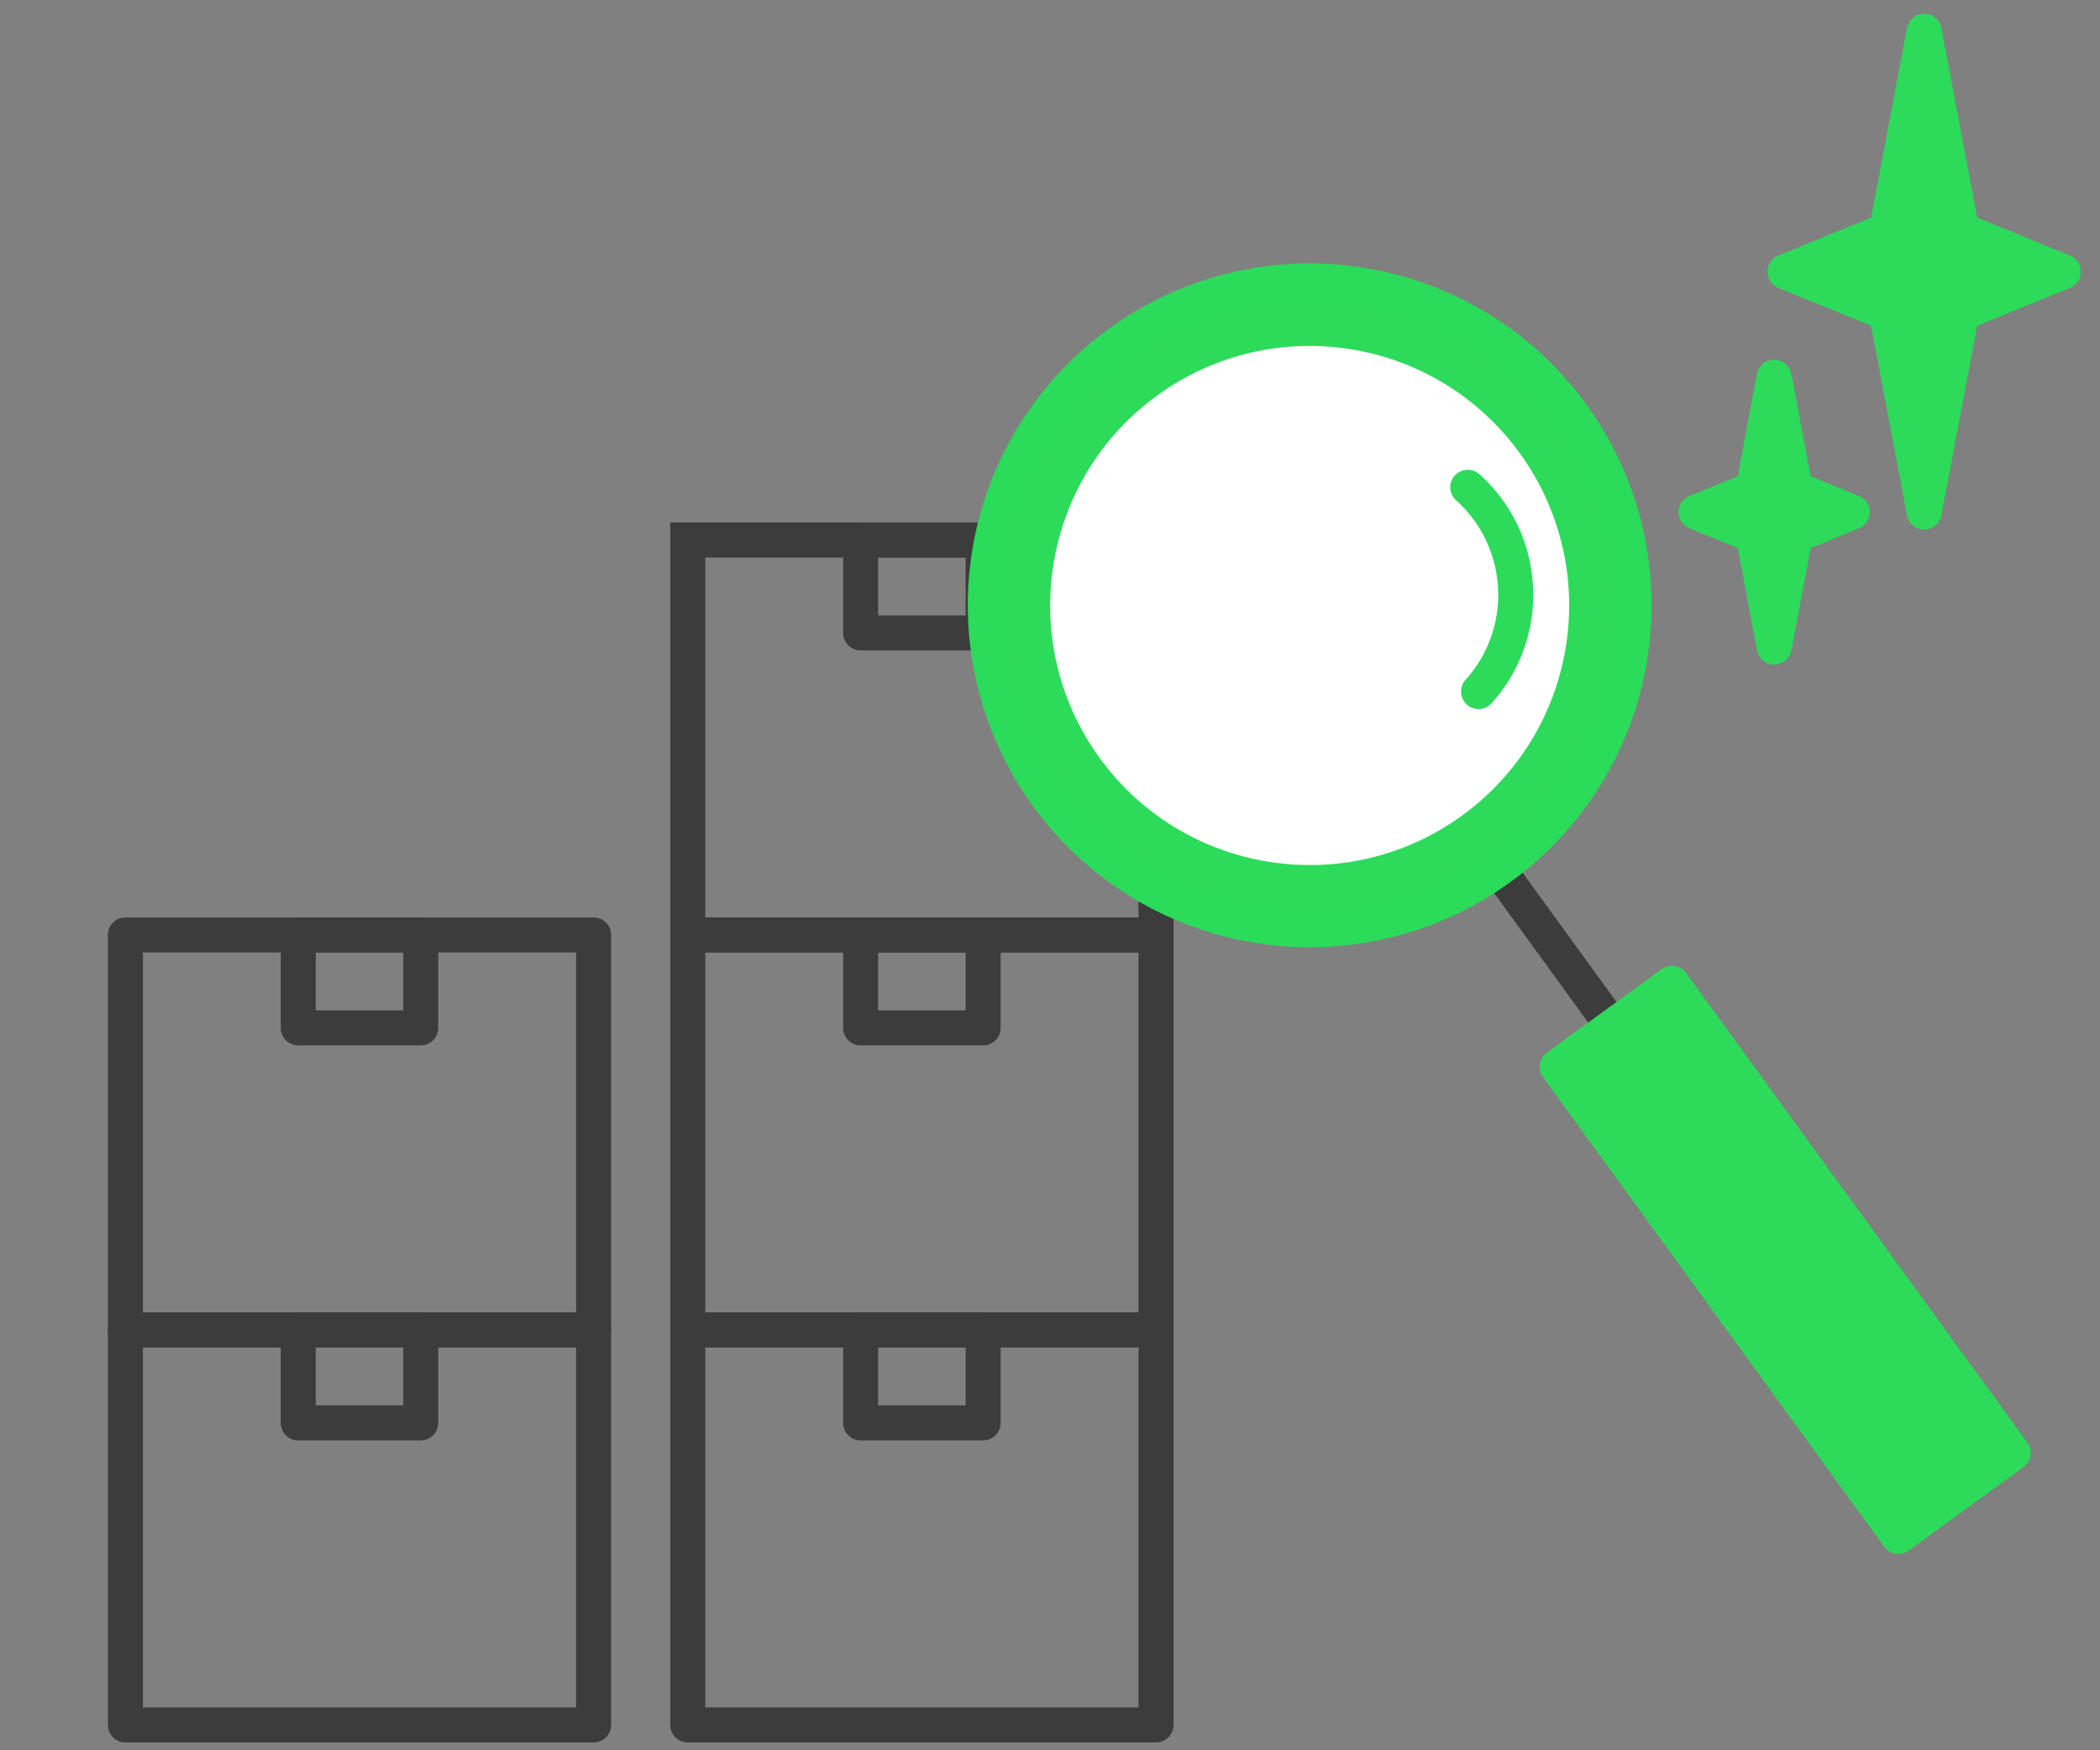 <svg xmlns="http://www.w3.org/2000/svg" xmlns:xlink="http://www.w3.org/1999/xlink" width="120" height="100" viewBox="0 0 120 100"><rect x="0" y="0" width="120" height="100" fill="#808080" stroke="none"/><defs><clipPath id="a"><rect width="120" height="100" transform="translate(-3867 3658)" fill="#fff" stroke="#3c3c3c" stroke-width="1"/></clipPath></defs><g transform="translate(3867 -3658)" clip-path="url(#a)"><g transform="translate(-3859.834 3685.696)"><path d="M0-1H26.754a1,1,0,0,1,1,1V22.567a1,1,0,0,1-1,1H0a1,1,0,0,1-1-1V0A1,1,0,0,1,0-1ZM25.754,1H1V21.567H25.754Z" transform="translate(32.137 48.29)" fill="#3c3c3c"/><path d="M0-1H7A1,1,0,0,1,8,0V5.309a1,1,0,0,1-1,1H0a1,1,0,0,1-1-1V0A1,1,0,0,1,0-1ZM6,1H1V4.309H6Z" transform="translate(42.014 48.29)" fill="#3c3c3c"/><path d="M0-1H26.754a1,1,0,0,1,1,1V22.567a1,1,0,0,1-1,1H0a1,1,0,0,1-1-1V0A1,1,0,0,1,0-1ZM25.754,1H1V21.567H25.754Z" transform="translate(32.137 25.723)" fill="#3c3c3c"/><path d="M0-1H7A1,1,0,0,1,8,0V5.309a1,1,0,0,1-1,1H0a1,1,0,0,1-1-1V0A1,1,0,0,1,0-1ZM6,1H1V4.309H6Z" transform="translate(42.014 25.723)" fill="#3c3c3c"/><path d="M21.214-3.844h13.08V19.475H27.754v4.4H-1V-.689H19.886Zm11.08,2H22.542L21.215,1.311H1V21.878H25.754v-4.4h6.539Z" transform="translate(32.137 2.845)" fill="#3c3c3c"/><path d="M0-1H7A1,1,0,0,1,8,0V5.309a1,1,0,0,1-1,1H0a1,1,0,0,1-1-1V0A1,1,0,0,1,0-1ZM6,1H1V4.309H6Z" transform="translate(42.014 3.156)" fill="#3c3c3c"/><path d="M0-1H26.754a1,1,0,0,1,1,1V22.567a1,1,0,0,1-1,1H0a1,1,0,0,1-1-1V0A1,1,0,0,1,0-1ZM25.754,1H1V21.567H25.754Z" transform="translate(0 48.29)" fill="#3c3c3c"/><path d="M0-1H7A1,1,0,0,1,8,0V5.309a1,1,0,0,1-1,1H0a1,1,0,0,1-1-1V0A1,1,0,0,1,0-1ZM6,1H1V4.309H6Z" transform="translate(9.877 48.29)" fill="#3c3c3c"/><path d="M0-1H26.754a1,1,0,0,1,1,1V22.567a1,1,0,0,1-1,1H0a1,1,0,0,1-1-1V0A1,1,0,0,1,0-1ZM25.754,1H1V21.567H25.754Z" transform="translate(0 25.723)" fill="#3c3c3c"/><path d="M0-1H7A1,1,0,0,1,8,0V5.309a1,1,0,0,1-1,1H0a1,1,0,0,1-1-1V0A1,1,0,0,1,0-1ZM6,1H1V4.309H6Z" transform="translate(9.877 25.723)" fill="#3c3c3c"/></g><g transform="matrix(0.809, -0.588, 0.588, 0.809, -3818.055, 3688.498)"><path d="M0,11.15a1,1,0,0,1-1-1V0A1,1,0,0,1,0-1,1,1,0,0,1,1,0V10.15A1,1,0,0,1,0,11.15Z" transform="translate(18.401 37.068)" fill="#3c3c3c"/><rect width="8.111" height="33.161" transform="translate(14.477 48.165)" fill="#2cdb5a"/><path d="M0-1H8.111a1,1,0,0,1,1,1V33.161a1,1,0,0,1-1,1H0a1,1,0,0,1-1-1V0A1,1,0,0,1,0-1ZM7.111,1H1V32.161H7.111Z" transform="translate(14.477 48.165)" fill="#2cdb5a"/><path d="M37.067,18.534A18.534,18.534,0,1,1,18.533,0,18.534,18.534,0,0,1,37.067,18.534Z" transform="translate(0 0)" fill="#2cdb5a"/><path d="M18.533-1A19.528,19.528,0,0,1,32.346,32.347,19.534,19.534,0,1,1,10.93.536,19.41,19.41,0,0,1,18.533-1Zm0,37.068a17.534,17.534,0,0,0,12.4-29.932,17.534,17.534,0,0,0-24.8,24.8A17.418,17.418,0,0,0,18.533,36.068Z" transform="translate(0 0)" fill="#2bdb5a"/><ellipse cx="14.827" cy="14.827" rx="14.827" ry="14.827" transform="translate(3.707 3.707)" fill="#fff"/><path d="M8.263,9.263a1,1,0,0,1-1-1A7.215,7.215,0,0,0,5.136,3.127,7.215,7.215,0,0,0,0,1,1,1,0,0,1-1,0,1,1,0,0,1,0-1,9.2,9.2,0,0,1,6.55,1.713a9.2,9.2,0,0,1,2.713,6.55A1,1,0,0,1,8.263,9.263Z" transform="matrix(0.208, 0.978, -0.978, 0.208, 29.813, 18.384)" fill="#2cdb5a"/></g><path d="M9.951,2,12.1,13.369l5.8,2.37-5.8,2.37L9.951,29.477,7.8,18.108,2,15.738l5.8-2.37Z" transform="translate(-3767 3657.785)" fill="#2cdb5a"/><path d="M9.951,1a1,1,0,0,1,.983.814L12.98,12.648l5.3,2.164a1,1,0,0,1,0,1.852l-5.3,2.164L10.934,29.662a1,1,0,0,1-1.965,0L6.922,18.828l-5.3-2.164a1,1,0,0,1,0-1.852l5.3-2.164L8.969,1.814A1,1,0,0,1,9.951,1Zm5.306,14.738-3.537-1.444a1,1,0,0,1-.6-.74L9.951,7.388,8.787,13.554a1,1,0,0,1-.6.74L4.645,15.738l3.537,1.444a1,1,0,0,1,.6.74l1.165,6.167,1.165-6.167a1,1,0,0,1,.6-.74Z" transform="translate(-3767 3657.785)" fill="#2cdb5a"/><path d="M6.46,2l1.2,6.377L10.92,9.706,7.664,11.035l-1.2,6.377-1.2-6.377L2,9.706,5.255,8.377Z" transform="translate(-3772.08 3677.556)" fill="#2cdb5a"/><path d="M6.46,1a1,1,0,0,1,.983.814l1.1,5.842L11.3,8.78a1,1,0,0,1,0,1.852L8.546,11.755,7.443,17.6a1,1,0,0,1-1.965,0l-1.1-5.842L1.622,10.632a1,1,0,0,1,0-1.852L4.374,7.657l1.1-5.842A1,1,0,0,1,6.46,1ZM8.274,9.706l-.988-.4a1,1,0,0,1-.6-.74L6.46,7.388,6.238,8.562a1,1,0,0,1-.6.74l-.988.4.988.4a1,1,0,0,1,.6.74l.222,1.175.222-1.175a1,1,0,0,1,.6-.74Z" transform="translate(-3772.08 3677.556)" fill="#2cdb5a"/></g></svg>